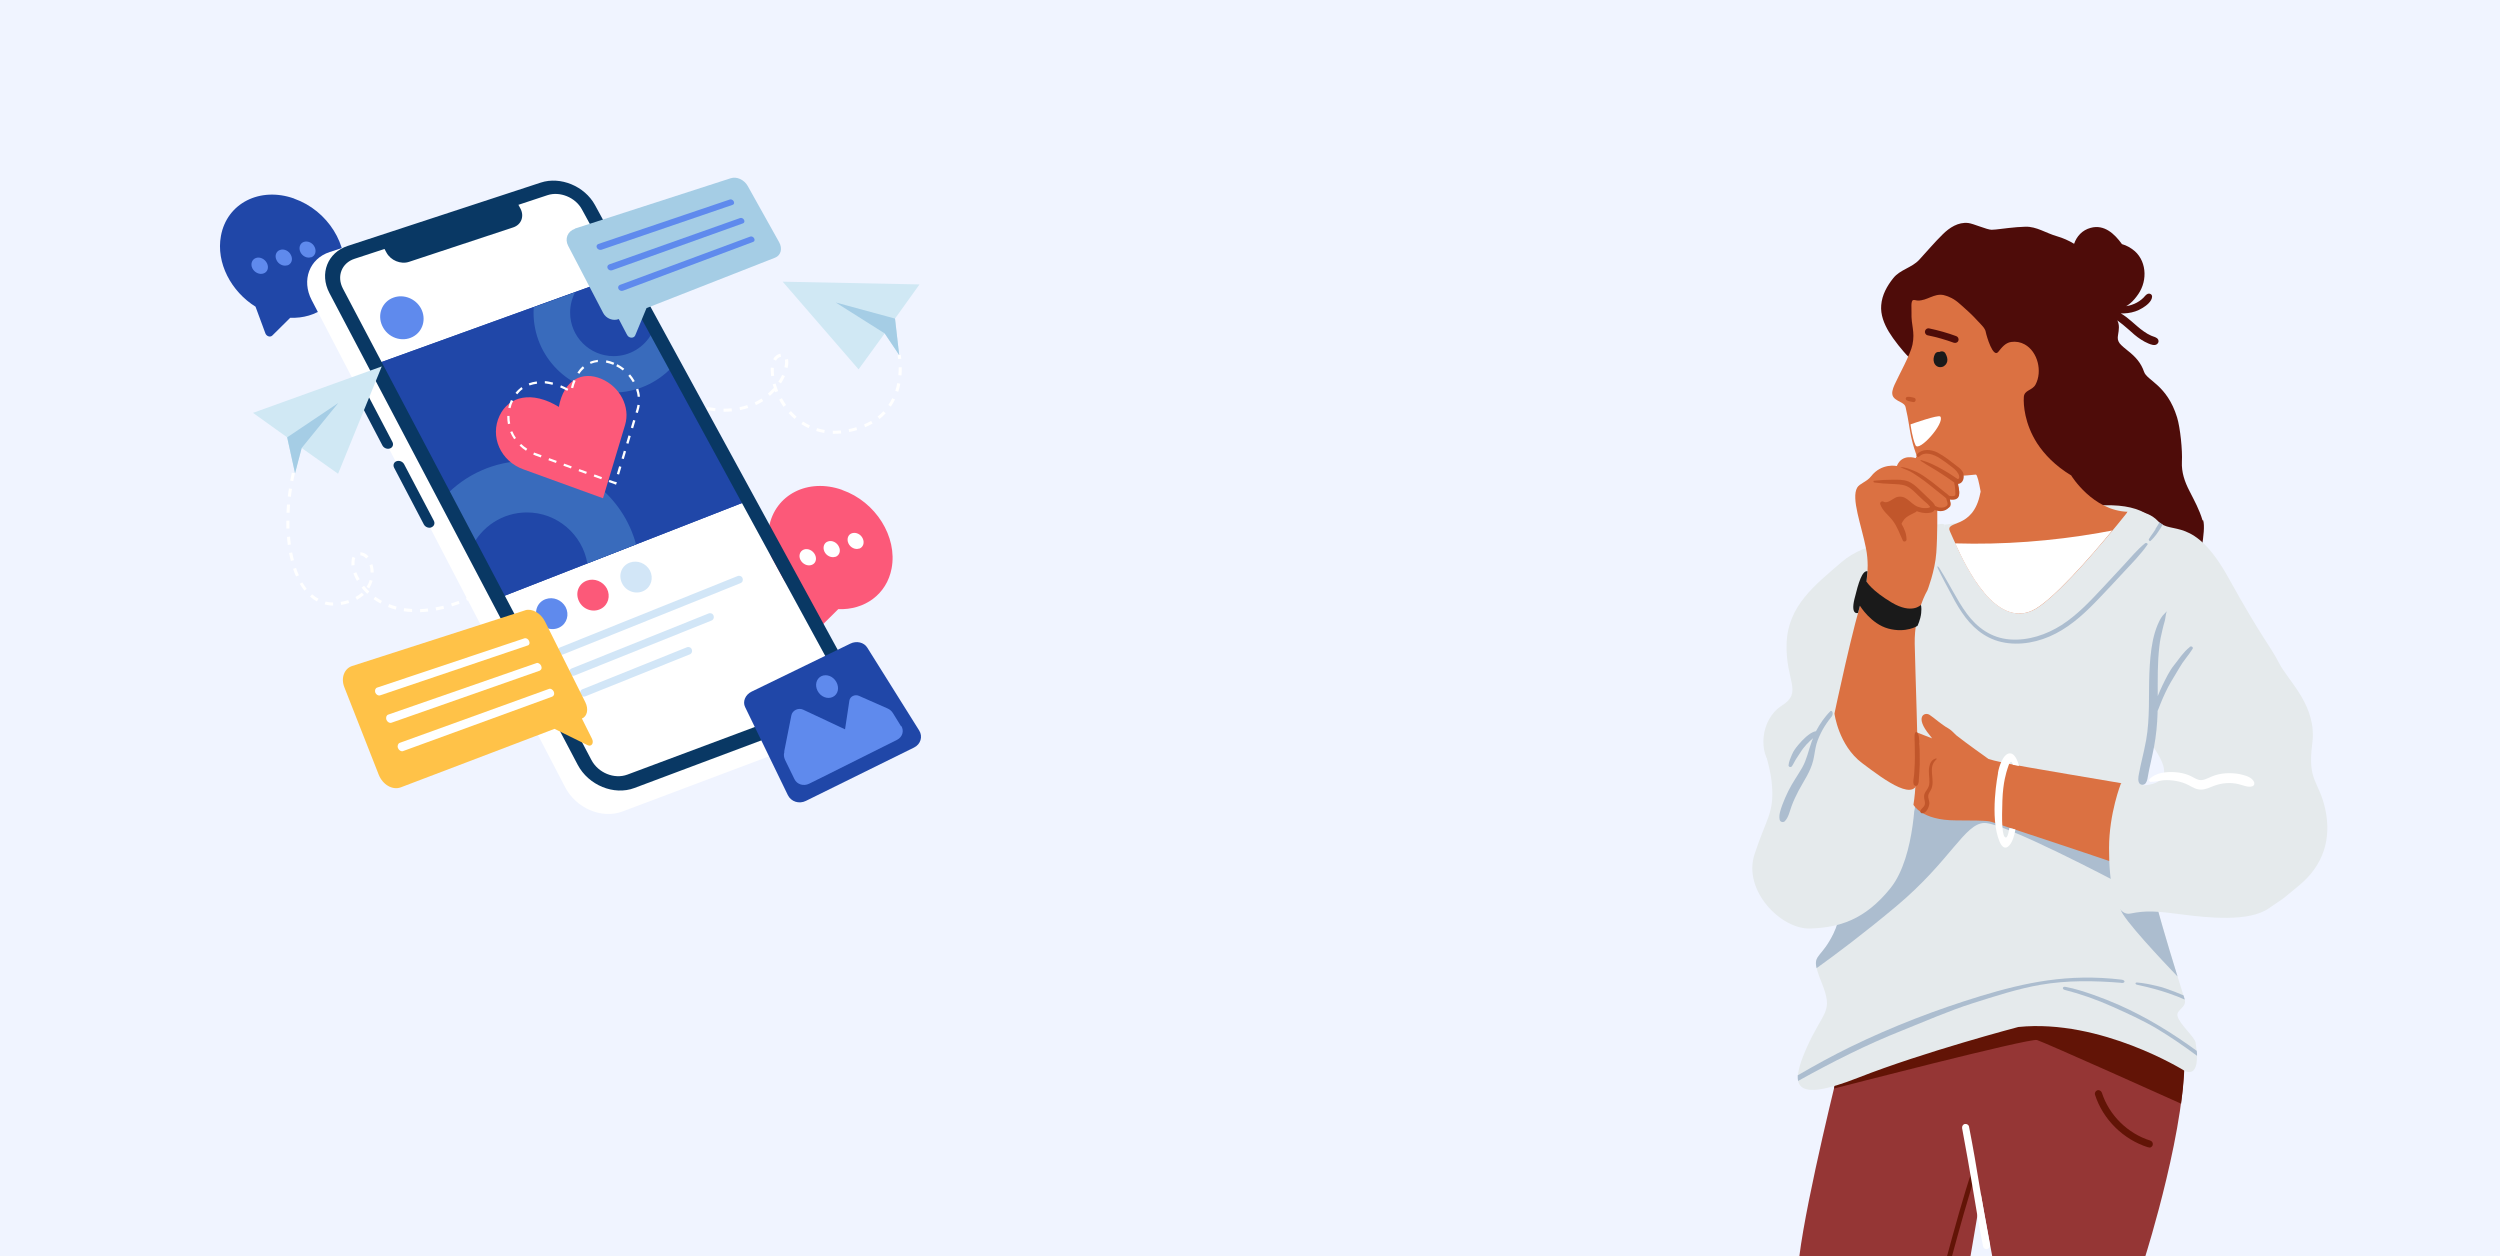 <svg id="Layer_2" data-name="Layer 2" xmlns="http://www.w3.org/2000/svg" viewBox="0 0 155.14 77.97">
  <defs>
    <style>
      .cls-1 {
        fill: #acbdcf;
      }

      .cls-2 {
        fill: #c1562b;
      }

      .cls-3 {
        fill: #fc5979;
      }

      .cls-4 {
        fill: #2047a8;
      }

      .cls-5 {
        fill: #396bbc;
      }

      .cls-6 {
        fill: #953635;
      }

      .cls-7 {
        fill: #4e0c09;
      }

      .cls-8 {
        fill: #fff;
      }

      .cls-9 {
        fill: #621406;
      }

      .cls-10 {
        fill: #093864;
      }

      .cls-11 {
        fill: #d0e8f4;
      }

      .cls-12 {
        fill: #a5cde5;
      }

      .cls-13 {
        fill: #1a1a1a;
      }

      .cls-14 {
        fill: #5f8aed;
      }

      .cls-15 {
        fill: #e5eaec;
      }

      .cls-16 {
        fill: #ffc248;
      }

      .cls-17 {
        fill: #f0f4ff;
      }

      .cls-18 {
        fill: #db7142;
      }

      .cls-19 {
        fill: #d2e6f7;
      }
    </style>
  </defs>
  <g id="FONDOS">
    <rect class="cls-17" width="155.14" height="77.97"></rect>
  </g>
  <g id="Layer_3" data-name="Layer 3">
    <g>
      <path class="cls-6" d="M114.17,66.08s-2.03,8.07-2.51,11.88h10.62l.65-3.82.7,3.82h9.5s2.69-8.5,2.4-12.88c-.29-4.38-17.98-4.14-21.37.99"></path>
      <path class="cls-9" d="M126.41,64.54c.5.16,8.42,3.71,8.94,3.95.17-1.25.25-2.43.19-3.4-.29-4.38-17.98-4.14-21.37.99,0,0-.14.56-.36,1.47.09-.02,12.16-3.15,12.6-3.01"></path>
      <path class="cls-9" d="M122.54,72.64c-.08-.03-.16.01-.19.09-.46,1.32-1.12,3.73-1.53,5.24h.31c.41-1.51,1.05-3.86,1.5-5.14.03-.08-.01-.16-.09-.19"></path>
      <path class="cls-9" d="M133.38,71.2s-.04,0-.07,0c-1.54-.48-2.81-1.73-3.3-3.26-.04-.12.03-.24.14-.28s.24.03.28.14c.45,1.4,1.6,2.54,3.01,2.98.12.04.18.16.15.28-.03.09-.12.16-.21.16"></path>
      <path class="cls-8" d="M123.28,77.52c-.1,0-.2-.07-.22-.18-.26-1.32-.46-2.51-.65-3.67-.2-1.15-.4-2.35-.65-3.66-.02-.12.06-.24.17-.26.12-.02.24.05.26.17.26,1.32.46,2.51.65,3.67.2,1.15.4,2.35.65,3.66.02.12-.06.24-.17.26-.01,0-.03,0-.04,0"></path>
      <path class="cls-1" d="M134.39,37.78s0,.01,0,.01,0-.01,0-.01"></path>
      <path class="cls-7" d="M136.68,32.29c-.19-.65-.51-1.23-.81-1.82-.3-.58-.5-1.16-.47-1.82.04-.69-.1-2.1-.3-2.75-.62-2.02-1.87-2.28-2.05-2.83-.19-.56-.54-.94-1-1.3-.17-.14-.39-.31-.51-.46-.13-.18-.14-.31-.1-.54.05-.3.1-.61-.05-.89.24.17.46.36.68.55.25.23.51.46.79.64.15.1.31.18.47.25.15.06.37.15.52.04.09-.07.13-.17.08-.28-.08-.16-.29-.18-.44-.25-.16-.07-.31-.16-.45-.26-.28-.19-.53-.43-.79-.65-.2-.17-.41-.34-.64-.47.14,0,.29,0,.43-.02.32-.04.63-.14.9-.31.24-.14.6-.41.61-.71,0-.16-.16-.22-.28-.17-.11.05-.18.16-.26.24-.08.08-.17.15-.26.21-.19.13-.39.21-.61.27-.07.02-.14.03-.2.04.03-.02.07-.04.1-.06.21-.14.39-.33.54-.53.33-.42.51-.91.5-1.45-.01-.52-.21-1.02-.6-1.37-.23-.2-.51-.36-.8-.44-.46-.64-1.1-1.24-1.94-1.01-.53.14-.87.53-1.03.99-.33-.2-.69-.36-1.07-.47-.67-.19-1.26-.61-1.95-.59-.35.01-.7.04-1.05.08-.35.03-.7.1-1.05.11-.28,0-1.15-.39-1.45-.42-.62-.07-1.17.29-1.59.71-.51.5-.97,1.05-1.45,1.57-.46.5-1.19.61-1.61,1.14-.39.49-.7,1.04-.75,1.68-.05.59.18,1.16.48,1.66.27.45.87,1.22,1.25,1.58.06.11.13.21.2.31.34.48.72.92.97,1.46.49,1.06,5.54,7.46,5.35,8.59-.21,1.3,1.95,8,3.39,7.98,1.21-.01,2.36-.49,3.31-1.23,2.02-1.58,4.81-1.21,4.74-3.69-.02-.68.49-2.66.29-3.31"></path>
      <path class="cls-15" d="M120,36.14c-.02-.06.68-3.58.68-3.58,0,0,1.28-.2,2.59-.31,1.3-.11,5.72-.81,6.95-.88,1.23-.07,2.18.07,2.88.46.7.39,2.4,7.97,1.34,10.73-1.06,2.75-1.53,6.02-1.63,7.97-.11,1.95,1.03,5.96,2.76,11.48.16.52-.55.64-.44,1.05.13.51,1.06,1.28,1.12,1.64.39,2.42-.7,1.74-.7,1.74,0,0-5.17-3.23-10.3-2.71,0,0-5.85,1.54-9.92,3.14-4.07,1.6-4.28.55-3.22-1.84,1.06-2.38,1.69-2.17.93-4.06-.76-1.9-.16-1.19.74-3.01.9-1.82-.08-2.82.48-4.5.57-1.67,3.54-16.04,3.54-16.04l2.21-1.27"></path>
      <path class="cls-1" d="M133.78,61.17c-.37-.09-.78-.17-1.16-.2-.14-.01-.12.12,0,.14,1.59.34,2.47.71,2.84.87.04.02.07.03.11.05,0-.01,0-.02,0-.03-.02-.08-.05-.16-.07-.23-.18-.07-.35-.15-.53-.22-.39-.15-.78-.29-1.18-.38"></path>
      <path class="cls-1" d="M131.65,61c.23.02.28-.18-.02-.21-3.3-.39-5.94.18-8.72,1.02-2.75.84-5.46,1.88-8.05,3.14-1.13.55-2.22,1.15-3.3,1.78,0,.13,0,.25.02.35,2.13-1.18,4.19-2.23,6.48-3.14,1.32-.53,2.96-1.24,4.32-1.67,1.4-.44,2.81-.91,4.26-1.16,1.64-.28,3.27-.26,5-.12"></path>
      <path class="cls-1" d="M136.32,65.21c-1.51-1.1-3.1-2.08-4.81-2.84-.52-.23-1.05-.44-1.59-.63-.57-.2-1.15-.39-1.75-.5-.19-.03-.21.15-.04.19,1.02.26,2,.61,2.96,1.04.93.42,1.85.83,2.73,1.35.87.52,1.71,1.1,2.52,1.7,0-.1,0-.2-.02-.32"></path>
      <path class="cls-1" d="M132.8,50.84l-15.46-2.99-2.57,3.58c-.23.99-.41,1.72-.52,2.02-.57,1.67.41,2.68-.48,4.5-.71,1.45-1.24,1.3-1.04,2.13,1.13-.81,2.97-2.18,4.99-3.88,3.32-2.79,4.2-5.1,5.42-5.13,1.22-.03,8.21,3.66,8.21,3.66,0,0,.1,1.02.25,1.71.12.56,2.59,3.18,3.53,4.16-1.4-4.52-2.31-7.89-2.33-9.76"></path>
      <path class="cls-15" d="M120.68,32.56s-.26-.26-1.47.44c-1.08.63-3.32.49-4.94,1.89s-3.32,2.69-3.4,5.03c-.08,2.34,1.04,3.02-.3,3.87s-1.47,2.99-.55,3.77,1.19,1.93.48,3.45-1.27,1.69,0,2.4c1.26.71.84,2.81,2.95,3.45,2.11.64,3.05-2.44,3.87-3.4.82-.96,1.57-2.72,1.7-4.75.13-2.04,1.66-16.15,1.66-16.15"></path>
      <path class="cls-18" d="M128.54,29.51c-1.01-.61-1.68-1.32-2.13-2.01-.77-1.21-.85-2.37-.82-2.85.02-.46.52-.4.73-.79.43-.81.14-2.04-.68-2.49-.25-.14-.54-.19-.83-.15-.37.05-.59.35-.81.62-.32.39-.72-.97-.77-1.23-.03-.19-.17-.34-.3-.48-.3-.33-.61-.65-.94-.94-.33-.29-.62-.6-1.03-.76-.11-.05-.23-.09-.35-.12-.59-.12-1.03.36-1.6.34-.09,0-.2-.05-.28-.03-.17.04-.1.54-.11.75-.03.85.23,1.18.06,2.02-.11.58-.88,1.96-1.12,2.5-.1.24-.21.52-.07.74.07.11.18.17.29.24.14.08.36.16.44.31.04.07.05.18.07.26.13.54.19,1.09.3,1.63.1.51.42,1.56.74,1.99.56.76,3.06.4,3.28.39.09,0,.2.49.3,1.05,0,.03-.01.06-.02.09-.44,2.34-2.26,1.64-1.87,2.42.38.78,2.37,6.07,5.08,4.89,1.67-.73,5.94-6.14,5.94-6.14-2.17-.07-3.5-2.24-3.5-2.24"></path>
      <path class="cls-8" d="M130.27,33.07c-2.95.51-5.95.74-8.94.65.74,1.64,2.5,5.17,4.76,4.18,1.17-.51,3.64-3.34,4.99-4.98-.27.05-.54.1-.82.15"></path>
      <path class="cls-13" d="M120.36,21.84s0,0,0,0c.13-.07.3-.04.37.1.08.15.14.31.11.48-.03.16-.16.31-.32.35-.22.06-.43-.06-.5-.27-.06-.17-.03-.36.05-.52.05-.11.17-.16.29-.14"></path>
      <path class="cls-2" d="M118.36,24.63c.14-.02.28.02.41.05.18.04.12.31-.05.27-.14-.03-.28-.04-.4-.11-.09-.06-.07-.19.04-.21"></path>
      <path class="cls-7" d="M121.33,21.28s-.05,0-.08-.01c-.52-.19-1.07-.35-1.62-.46-.12-.02-.2-.14-.17-.26.02-.12.14-.2.26-.17.57.12,1.14.28,1.68.48.11.04.17.17.13.28-.03.09-.12.14-.21.14"></path>
      <path class="cls-8" d="M118.56,26.34s.1.83.31,1.29c.21.46,1.84-1.38,1.54-1.78-.1-.14-1.84.48-1.84.48"></path>
      <path class="cls-1" d="M113.33,44.65c-.41.43-.73.92-1.19,1.31-.44.37-.99.64-1.57.66-.05,0-.06.08-.01.09,1.28.23,2.37-.91,2.92-1.94.05-.09-.07-.2-.15-.12"></path>
      <path class="cls-15" d="M113.82,44.28s.03,2.62,5.04,4.6c0,0,.05,4.24-1.54,6.23-1.6,1.99-3.2,2.45-4.99,2.51-1.8.06-4.19-2.35-3.45-4.61.74-2.26,1.22-2.54,1.08-4.29-.14-1.75-.91-2.58-.15-3.76s4.01-.7,4.01-.7"></path>
      <path class="cls-1" d="M113.56,44.16c-.17.17-.32.36-.46.55-.15.21-.29.44-.41.67,0,0-.01,0-.02,0-.06.02-.11.02-.16.05-.05.03-.1.05-.15.08-.1.07-.2.14-.29.22-.17.15-.33.32-.48.5-.15.18-.3.38-.39.6-.09.21-.19.43-.21.66,0,.12.15.14.21.06.12-.18.2-.38.33-.56.13-.18.23-.37.37-.55.13-.17.27-.32.42-.46.06-.06.12-.11.19-.17-.03.08-.06.15-.09.23-.19.52-.3,1.1-.58,1.59-.28.49-.61.94-.86,1.45-.14.28-.26.56-.37.85-.1.28-.24.64-.17.94.03.14.22.19.32.09.23-.24.31-.64.42-.94.12-.33.27-.64.43-.95.33-.62.74-1.18.91-1.88.08-.33.11-.68.2-1.01.09-.31.23-.61.38-.89.16-.28.34-.55.55-.8.16-.19.05-.48-.09-.34"></path>
      <path class="cls-18" d="M121.77,29.55c0-.51-1.38-1.36-2.04-1.52-.66-.16-.85.4-.85.4,0,0-.85-.31-1.17.49,0,0-.94-.21-1.6.64-.26.34-.71.44-.86.7-.39.67.27,2.35.55,3.79s-.11,2.69-.11,2.69c-.66,1.87-1.85,7.54-1.85,7.54,0,0,.25,1.97,1.71,3.07,1.46,1.1,3.46,2.59,3.47.9,0-.08,0-.16,0-.25,0-1.86-.16-6.17-.2-8.04-.04-1.96.79-3.33.79-3.33,0,0,.47-1.2.55-2.33.08-1.13.06-2.69.06-2.69,0,0,.53.01.75-.13.23-.15-.12-.71-.12-.71,0,0,1.13.53.58-.81,0,0,.37.1.37-.41"></path>
      <path class="cls-2" d="M121.85,29.42c-.06-.22-.21-.35-.39-.48-.39-.3-.79-.63-1.23-.86-.41-.2-.93-.25-1.27.11-.09.09.05.22.14.14.36-.35.92-.12,1.28.11.22.14.43.3.63.45.2.15.39.29.51.5.04.07.11.25.02.32-.05.04-.08,0-.13-.03-.05-.04-.11-.07-.16-.11-.21-.15-.43-.28-.66-.41-.44-.25-.89-.48-1.38-.61-.03,0-.05.03-.02.05.42.28.87.52,1.29.8.21.13.42.28.62.42.06.04.11.08.17.12,0,.08.03.16.04.23.02.13.03.26.03.39,0,.05.01.11,0,.16-.02.04-.06.05-.1.06-.09.02-.19,0-.28-.01-.09-.09-.19-.16-.29-.24-.13-.11-.27-.21-.4-.32-.24-.2-.49-.39-.75-.57-.24-.17-.49-.33-.76-.43-.26-.1-.56-.24-.84-.22,0,0,0,0,0,0,.26.13.54.2.78.36.25.16.49.32.73.5.24.18.48.38.72.57.13.11.27.21.4.32.07.06.15.12.22.18.02.06.03.12.05.17.02.06.05.14.04.2-.01.1-.13.16-.22.19-.2.05-.39.01-.56-.09-.05-.15-.21-.29-.32-.39-.23-.22-.46-.44-.69-.66-.19-.18-.4-.36-.64-.46-.32-.13-.66-.11-1-.11-.38,0-.75.02-1.12.06-.07,0-.07.1,0,.11.35.05.7.08,1.05.09.32.02.66.01.96.14.28.12.5.37.71.57.12.11.23.22.35.33.1.09.27.21.34.32.05.03.06.07.01.11-.03,0-.05.01-.08.02-.07.01-.14.01-.21.01-.14,0-.28-.03-.42-.08-.27-.1-.45-.32-.68-.48-.19-.14-.41-.19-.64-.12-.24.08-.56.43-.82.28-.1-.06-.24.04-.2.16.14.42.51.67.77,1.01.29.38.43.82.63,1.24.05.12.24.06.23-.06,0-.35-.13-.67-.31-.97,0-.01.01-.02.02-.04.02-.05.04-.09.07-.13.05-.09.12-.17.2-.23.18-.14.39-.22.59-.33.03-.02.05-.04.06-.06.18.07.37.11.56.12.19,0,.46-.01.56-.2.22.1.48.11.69,0,.12-.06.22-.16.27-.29.03-.08.02-.16,0-.24,0-.04-.01-.08-.02-.11,0,0,0,0,0,0,.24.04.52,0,.57-.26.03-.16,0-.33-.02-.49-.01-.06-.02-.14-.04-.22.06,0,.11-.02.17-.06.17-.12.21-.36.16-.56"></path>
      <path class="cls-13" d="M115.82,36.08s.31.56,1.57,1.31,1.81.15,1.81.15c0,0,.06.11.02.51-.04.4-.23.79-.23.79,0,0-.7.46-1.8.17-1.09-.29-1.77-1.42-1.77-1.42l-.12.45s-.47.16-.22-.87c.25-1.02.48-1.78.81-1.72l-.06.63"></path>
      <path class="cls-18" d="M131.63,48.6s-6.48-1.09-7.02-1.21c-.31-.08-.73-.14-1.21-.29h0s-1.41-1-2-1.47c-.19-.2-.36-.35-.48-.42-.48-.27-.87-.65-1.18-.85-.31-.2-.94.12,0,1.25.06.07.11.14.16.21-.63-.24-1.08-.42-1.08-.42,0,0,.22,2.79-.08,4.54,0,0,.49.97,2.64.97,2.26,0,2.04.06,2.36.14,0,0,4.98,1.64,7.27,2.42.49.17,1.02-.14,1.11-.66.17-.96.26-2.52-.49-4.21"></path>
      <path class="cls-2" d="M119.11,46.1c-.02-.2,0-.56-.18-.68-.01,0-.03,0-.04,0-.08.08-.08.17-.08.27,0,.15,0,.29.01.44,0,.28.01.56.01.84,0,.28-.01.56-.03.84,0,.15-.02.29-.04.44-.01.14-.05.28-.01.41.03.12.2.15.26.04.07-.12.06-.25.07-.38.01-.15.02-.29.03-.44.02-.3.03-.6.02-.91,0-.29,0-.59-.04-.88"></path>
      <path class="cls-2" d="M120.13,47.07c-.25.05-.37.3-.41.53-.06.32.02.63.01.95,0,.2-.07.34-.18.5-.09.12-.16.25-.15.4,0,.17.09.31.04.49-.05.16-.19.22-.26.35-.04.08.01.18.1.18.27,0,.44-.39.45-.63,0-.16-.09-.31-.07-.47.02-.15.14-.28.2-.43.24-.61-.26-1.32.31-1.82.03-.02,0-.06-.03-.06"></path>
      <path class="cls-15" d="M132.03,31.76s1.11-.25,1.91.6c.81.85,2.2-.38,4.34,3.48,2.14,3.86,2.55,4.15,3.15,5.31.6,1.16,2.37,2.64,2.06,5s.42,2.28.81,4.08c.39,1.81-.11,3.46-1.62,4.71-1.51,1.25-.68.58-1.89,1.43-1.21.85-3.76.59-5.36.38-1.6-.21-2.23-.26-3.22-.06-.99.2-1.34-1.91-1.33-4.06,0-2.16.74-4.02.74-4.02,0,0,2.08.47,2.58-.38.5-.85-1.09-2.36-1.39-3.26-.3-.9-1.04-2.56-1.58-6.12-.54-3.56.79-7.08.79-7.08"></path>
      <path class="cls-8" d="M139.9,48.59c-.08-.29-.42-.43-.7-.5-.28-.08-.58-.11-.87-.11-.29,0-.59.04-.87.13-.28.08-.56.28-.85.3-.25.02-.54-.21-.77-.3-.27-.11-.56-.17-.85-.19-.53-.04-1.22.02-1.6.43-.06.06-.02.17.07.17.27,0,.53-.07.79-.1.27-.02.55,0,.82.05.26.05.51.13.74.25.24.13.48.28.77.28.29,0,.54-.13.8-.23.24-.09.5-.15.76-.17s.52,0,.77.06c.27.06.61.23.87.13.08-.03.13-.11.11-.19"></path>
      <path class="cls-1" d="M133.13,33.7c-.51.41-.91.91-1.35,1.38-.44.47-.88.94-1.32,1.42-.77.82-1.55,1.66-2.53,2.29-.93.59-2.06.98-3.21.89-1.16-.09-2.03-.74-2.66-1.59-.34-.46-.62-.95-.89-1.43-.18-.31-.34-.62-.53-.93-.09-.15-.19-.3-.28-.46-.1-.16-.18-.16-.11-.01.07.15.15.3.22.45.15.3.31.59.47.89.25.48.5.96.81,1.41.57.85,1.36,1.58,2.45,1.83,1.14.26,2.36,0,3.36-.52,1.07-.55,1.93-1.38,2.73-2.22.51-.53,1.01-1.07,1.51-1.61.51-.55,1.05-1.09,1.47-1.7.04-.06-.09-.13-.14-.08"></path>
      <path class="cls-1" d="M133.77,32.83c-.09.14-.18.28-.28.41-.05.07-.09.13-.13.2-.05.07.04.18.09.13.06-.06.13-.12.18-.18.12-.13.22-.27.32-.42.09-.13.18-.28.26-.42-.07-.04-.13-.08-.2-.14-.08.14-.16.28-.25.41"></path>
      <path class="cls-1" d="M135.88,40.16c-.39.31-.66.73-.96,1.11-.3.37-.52.84-.73,1.27-.1.22-.2.43-.29.66,0-1.03-.02-2.06.1-3.08.04-.36.11-.72.2-1.07.04-.18.09-.35.14-.53.05-.2.05-.4.12-.59,0,0,0,0,0,0-.1.13-.24.23-.33.38-.1.15-.17.31-.24.47-.13.31-.22.63-.29.95-.14.68-.19,1.37-.22,2.05-.05,1.39.04,2.78-.2,4.15-.08.44-.18.87-.28,1.3-.05.2-.09.41-.13.61-.04.22-.12.47-.05.69.06.2.33.23.44.06.11-.16.11-.34.15-.53.04-.19.07-.39.12-.58.08-.38.17-.75.24-1.13.13-.7.2-1.41.22-2.12,0-.04,0-.07,0-.11.02-.05.04-.1.06-.14.17-.45.36-.89.58-1.32.22-.42.48-.81.72-1.23.23-.41.56-.76.81-1.16.07-.11-.08-.2-.17-.13"></path>
      <path class="cls-8" d="M123.99,47.98s-.55,2.75.1,4.26c.26.59.57.36.76-.02.15-.31.22-.75.22-.75l-.38-.09s-.07.56-.2.59c-.27.05-.27-1.12-.23-2.28.04-1.17.25-1.77.32-2,.09-.3.22-.63.33-.23l.38.07s-.17-.78-.56-.78c-.41,0-.68.79-.75,1.24"></path>
    </g>
    <g>
      <g>
        <path class="cls-3" d="M52.26,30.4c-2.12-.75-4.17.29-4.54,2.32-.31,1.67.63,3.45,2.16,4.4h-.01s.61,1.65.61,1.65c.07.18.3.26.43.13l1.11-1.1h-.01c1.64.07,3.02-.92,3.32-2.53.37-1.95-.98-4.13-3.06-4.86Z"></path>
        <path class="cls-8" d="M50.36,35.06c-.25.09-.56-.06-.69-.32s-.03-.55.22-.64c.25-.09.56.06.69.33.13.27.03.55-.22.63Z"></path>
        <path class="cls-8" d="M51.84,34.55c-.25.09-.56-.06-.68-.32s-.03-.55.22-.63c.25-.09.56.06.68.33.13.26.03.54-.22.63Z"></path>
        <path class="cls-8" d="M53.32,34.04c-.25.09-.55-.06-.67-.32s-.03-.55.22-.63c.25-.08.55.06.67.33.12.26.03.54-.22.63Z"></path>
      </g>
      <g>
        <path class="cls-4" d="M18.25,12.32c-2.12-.75-4.17.29-4.54,2.32-.31,1.67.63,3.45,2.16,4.4h-.01s.61,1.65.61,1.65c.07.18.3.26.43.13l1.11-1.1h-.01c1.64.07,3.02-.92,3.32-2.53.37-1.95-.98-4.13-3.06-4.86Z"></path>
        <path class="cls-14" d="M16.35,16.97c-.25.09-.56-.06-.69-.32s-.03-.55.22-.64c.25-.09.56.06.69.33.13.27.03.55-.22.63Z"></path>
        <path class="cls-14" d="M17.84,16.46c-.25.09-.56-.06-.68-.32-.13-.26-.03-.55.22-.63.25-.09.56.06.68.33.13.26.03.54-.22.63Z"></path>
        <path class="cls-14" d="M19.31,15.96c-.25.09-.55-.06-.67-.32s-.03-.55.22-.63c.25-.08.55.06.67.33.12.26.03.54-.22.63Z"></path>
      </g>
      <path class="cls-8" d="M26.07,37.99v-.19c.15,0,.32-.02.48-.04l.02.19c-.17.02-.34.03-.5.04ZM25.56,37.98c-.17,0-.34-.03-.51-.05l.03-.19c.16.02.32.04.49.05v.19ZM27.07,37.88l-.04-.19c.16-.03.32-.06.48-.1l.05.19c-.16.04-.33.08-.49.11ZM24.56,37.83c-.17-.04-.33-.1-.48-.16l.07-.18c.15.06.3.11.46.15l-.05.18ZM28.05,37.63l-.06-.18c.15-.05.31-.1.47-.16l.06.18c-.16.06-.32.11-.47.16ZM20.66,37.58c-.18,0-.35-.03-.51-.07l.05-.18c.15.04.31.06.47.06v.19ZM21.17,37.54l-.03-.19c.17-.03.33-.06.47-.11l.06.18c-.15.05-.32.09-.5.12ZM23.61,37.45c-.15-.08-.29-.17-.43-.27l.11-.15c.13.09.27.18.41.26l-.09.17ZM19.66,37.32c-.15-.08-.29-.18-.42-.3l.13-.14c.12.11.25.2.39.27l-.09.17ZM28.99,37.29l-.07-.18c.15-.06.3-.13.45-.2l.08.17c-.15.07-.31.14-.46.2ZM22.15,37.22l-.09-.17c.14-.08.27-.17.39-.27l.13.14c-.13.11-.27.21-.42.3ZM22.79,36.85c-.12-.12-.24-.24-.35-.38l.15-.12c.1.13.21.24.33.36l-.13.14ZM18.89,36.65c-.1-.13-.2-.27-.29-.42l.16-.09c.09.14.18.28.27.4l-.15.12ZM22.91,36.52l-.16-.1c.08-.13.15-.28.19-.43l.18.05c-.05.17-.12.33-.21.48ZM22.15,36.05c-.09-.15-.16-.31-.22-.47l.18-.07c.05.14.12.29.21.43l-.16.1ZM18.37,35.77c-.07-.15-.13-.31-.18-.47l.18-.06c.05.16.11.31.18.46l-.17.07ZM23,35.53h0c0-.16-.02-.32-.07-.46l.18-.06c.05.16.08.34.08.52h-.19ZM21.81,35.09c0-.06,0-.12,0-.17,0-.14.02-.27.07-.37l.17.08c-.04.07-.05.17-.05.29,0,.05,0,.1,0,.15l-.19.02ZM18.05,34.81c-.04-.16-.08-.32-.11-.49l.19-.04c.03.16.07.33.11.48l-.19.05ZM22.72,34.66c-.11-.12-.23-.19-.36-.2v-.19c.2.01.37.1.51.26l-.14.13ZM17.86,33.82c-.02-.16-.04-.33-.05-.5l.19-.02c.01.17.03.33.05.49l-.19.03ZM17.77,32.82c0-.15,0-.3,0-.45v-.06h.19v.05c0,.15,0,.29,0,.44h-.19ZM17.97,31.82h-.19c0-.17.02-.34.03-.51h.19c-.01.18-.02.34-.03.51ZM18.05,30.83l-.19-.02c.02-.17.04-.33.07-.5l.19.03c-.03.16-.05.33-.07.49ZM18.2,29.86l-.19-.04c.03-.16.07-.33.1-.49l.19.04c-.04.16-.07.32-.1.48ZM18.43,28.89l-.18-.05c.05-.16.09-.33.14-.48l.18.06c-.05.15-.1.31-.14.47Z"></path>
      <g>
        <path class="cls-8" d="M55.74,22.29c-.02-.15-.04-.24-.04-.24l.19-.04s.02.1.04.25l-.19.02Z"></path>
        <path class="cls-8" d="M51.77,26.92h-.09v-.19c.17,0,.33,0,.5-.02l.02.19c-.14.01-.29.02-.43.02ZM51.16,26.87c-.17-.03-.34-.07-.51-.12l.05-.18c.15.05.32.09.48.11l-.03.19ZM52.7,26.82l-.04-.19c.17-.03.33-.07.48-.12l.05.18c-.16.05-.33.09-.5.12ZM50.18,26.57c-.15-.07-.31-.16-.45-.25l.1-.16c.14.09.28.17.43.24l-.08.17ZM53.69,26.52l-.07-.18c.15-.07.3-.14.44-.22l.09.16c-.14.09-.3.16-.46.23ZM49.31,26c-.13-.11-.25-.23-.37-.36l.14-.13c.11.12.23.24.35.35l-.13.14ZM54.58,26l-.12-.15c.13-.1.25-.21.36-.33l.14.13c-.11.12-.24.24-.38.35ZM44.97,25.55h-.07v-.19c.17,0,.34,0,.5-.02l.02.19c-.15.01-.3.02-.45.02ZM44.39,25.52c-.17-.02-.34-.04-.51-.07l.03-.19c.17.03.33.05.49.07l-.02.19ZM45.93,25.46l-.04-.19c.16-.03.32-.08.48-.13l.06.18c-.16.05-.33.09-.5.13ZM43.39,25.34c-.16-.04-.33-.09-.49-.14l.06-.18c.16.05.32.1.48.14l-.05.18ZM55.29,25.24l-.16-.11c.09-.13.17-.28.24-.42l.17.08c-.08.15-.16.31-.26.45ZM48.62,25.24c-.1-.14-.19-.29-.27-.44l.17-.09c.08.14.17.29.26.42l-.15.11ZM46.91,25.14l-.08-.17c.15-.07.29-.15.43-.24l.1.16c-.14.09-.29.18-.45.25ZM42.41,25.03c-.15-.06-.31-.12-.47-.19l.08-.17c.16.07.31.13.47.19l-.07.18ZM47.78,24.57l-.13-.14c.12-.11.24-.23.35-.35l.04.04c-.03-.09-.06-.18-.09-.27l.18-.05c.04.15.1.31.16.47l-.18.07s-.02-.05-.03-.07c-.1.11-.21.21-.32.31ZM55.74,24.31l-.18-.06c.05-.15.09-.31.12-.48l.19.04c-.03.18-.08.34-.13.5ZM48.46,23.79l-.16-.1c.09-.14.17-.28.24-.43l.17.08c-.07.16-.15.31-.25.46ZM47.85,23.33c-.01-.12-.02-.24-.02-.34,0-.06,0-.12,0-.18l.19.02c0,.05,0,.11,0,.17,0,.1,0,.21.02.32l-.19.02ZM55.94,23.3l-.19-.02c.01-.14.02-.29.02-.43v-.06h.19v.06c0,.15,0,.3-.02.45ZM48.87,22.83l-.19-.04c.02-.11.04-.21.04-.31,0-.06,0-.11-.01-.16l.19-.04c.01.06.02.12.02.19,0,.11-.01.22-.04.35ZM48.15,22.38l-.17-.09c.1-.19.26-.31.45-.34l.04.19c-.14.02-.25.11-.32.25Z"></path>
        <path class="cls-8" d="M41.47,24.63c-.07-.04-.15-.07-.23-.11l.09-.17c.07.04.15.07.22.11l-.08.17Z"></path>
      </g>
      <g>
        <polygon class="cls-14" points="52.66 43.26 51.77 45 51.21 44.27 51.65 43.42 52.66 43.26"></polygon>
        <path class="cls-8" d="M32.47,11.69l-12.01,3.95c-1.26.41-1.76,1.75-1.12,2.98l15.73,30.23c.68,1.31,2.28,1.99,3.55,1.51l12.17-4.58c1.23-.47,1.67-1.89.98-3.16l-15.91-29.47c-.65-1.2-2.17-1.85-3.39-1.45Z"></path>
        <path class="cls-8" d="M51.69,41.58l-15.57-28.59c-.41-.74-1.36-1.14-2.13-.88l-11.99,3.95c-.8.26-1.12,1.09-.72,1.85l15.42,29.25c.42.81,1.43,1.22,2.23.91l12.12-4.53c.78-.29,1.07-1.17.64-1.96Z"></path>
        <path class="cls-19" d="M34.86,40.63c-.09,0-.18-.06-.22-.15-.05-.12,0-.26.13-.31l11-4.42c.12-.05.26,0,.31.13.05.12,0,.26-.13.31l-11,4.42s-.06.02-.09.02Z"></path>
        <path class="cls-19" d="M35.57,41.94c-.09,0-.18-.06-.22-.15-.05-.12,0-.26.13-.31l8.49-3.41c.12-.05.26,0,.31.13.05.12,0,.26-.13.31l-8.49,3.41s-.06.02-.09.02Z"></path>
        <path class="cls-19" d="M36.24,43.23c-.09,0-.18-.06-.22-.15-.05-.12,0-.26.13-.31l6.47-2.6c.12-.05.26,0,.31.13s0,.26-.13.31l-6.47,2.6s-.05.02-.09.02Z"></path>
        <path class="cls-14" d="M35.1,37.67c.24.46.09,1.02-.37,1.26-.49.26-1.13.04-1.37-.49-.24-.52,0-1.08.5-1.26.47-.17,1,.05,1.24.49Z"></path>
        <path class="cls-3" d="M37.66,36.52c.24.46.09,1.02-.37,1.26-.49.26-1.13.04-1.37-.49-.24-.52,0-1.08.5-1.26.46-.17,1,.05,1.24.49Z"></path>
        <path class="cls-19" d="M40.33,35.4c.24.46.09,1.02-.37,1.26-.49.26-1.13.04-1.37-.49-.24-.52,0-1.08.5-1.26.47-.17,1,.05,1.24.49Z"></path>
        <path class="cls-14" d="M26.13,19.15c.33.63.13,1.41-.51,1.75-.68.36-1.56.06-1.9-.68-.33-.71,0-1.5.69-1.75.64-.24,1.39.06,1.72.68Z"></path>
        <polygon class="cls-4" points="23.25 22.62 38.38 17.15 46.47 31.05 30.93 37.12 23.25 22.62"></polygon>
        <polygon class="cls-4" points="23.25 22.62 38.38 17.15 46.47 31.05 30.93 37.12 23.25 22.62"></polygon>
        <path class="cls-5" d="M32.71,28.6c-2.02,0-3.84.85-5.12,2.22l1.67,3.16c.61-1.29,1.92-2.18,3.44-2.18,1.88,0,3.44,1.37,3.75,3.16l3.02-1.18c-.8-2.98-3.53-5.18-6.77-5.18Z"></path>
        <path class="cls-5" d="M38.07,24.36c1.42,0,2.7-.6,3.61-1.55l-1.23-2.12c-.46.84-1.35,1.41-2.37,1.41-1.49,0-2.7-1.21-2.7-2.7,0-.45.11-.88.31-1.26l-2.57.93c0,.11-.01.22-.01.33,0,2.74,2.22,4.97,4.97,4.97Z"></path>
        <path class="cls-10" d="M20.44,18.18l15.41,29.28c.67,1.27,2.25,1.92,3.52,1.44l12.13-4.55c1.23-.46,1.68-1.84,1-3.08l-15.58-28.55c-.64-1.17-2.14-1.79-3.36-1.39l-11.98,3.93c-1.25.41-1.77,1.72-1.14,2.92ZM21.28,17.91c-.4-.76-.08-1.59.72-1.85l1.86-.61.12.22c.26.49.89.75,1.4.58l6.47-2.14c.51-.17.7-.7.44-1.18l-.12-.22,1.81-.6c.77-.25,1.73.14,2.13.88l15.58,28.59c.43.79.14,1.66-.64,1.96l-12.12,4.53c-.81.3-1.81-.11-2.23-.91l-15.42-29.25Z"></path>
        <path class="cls-10" d="M24.2,27.83h0c.17-.06.24-.24.15-.41l-1.82-3.47c-.09-.16-.3-.25-.47-.19h0c-.17.06-.24.24-.15.4l1.82,3.48c.09.17.3.25.47.19Z"></path>
        <path class="cls-10" d="M26.77,32.72h0c.17-.06.24-.24.15-.41l-1.84-3.5c-.09-.17-.3-.25-.47-.19h0c-.17.06-.24.24-.15.41l1.84,3.51c.09.17.3.25.47.19Z"></path>
        <path class="cls-3" d="M37.32,23.51c-1.18-.5-2.33.04-2.64,1.74-1.67-1.02-3.11-.67-3.68.55-.61,1.29.06,2.82,1.49,3.33l4.93,1.79,1.37-4.55c.34-1.12-.32-2.37-1.47-2.86Z"></path>
        <path class="cls-8" d="M38.23,30.08l-.46-.17.05-.13.32.11h0s.14.03.14.03l-.05.16ZM37.31,29.74l-.47-.17.05-.13.47.17-.05.13ZM38.42,29.45l-.14-.04.14-.48.14.04-.14.48ZM36.37,29.41l-.47-.17.05-.13.47.17-.05.13ZM35.43,29.07l-.47-.17.05-.13.47.17-.05.13ZM34.5,28.73l-.47-.17.05-.13.47.17-.05.13ZM38.71,28.49l-.14-.04.14-.48.14.04-.14.48ZM33.56,28.39l-.33-.12s-.1-.04-.14-.06l.05-.13s.09.04.14.05l.33.12-.05.13ZM32.64,27.97c-.14-.09-.28-.2-.4-.32l.1-.1c.11.11.24.21.38.3l-.08.12ZM39,27.54l-.14-.04.14-.48.14.04-.14.48ZM31.91,27.26c-.1-.14-.18-.29-.25-.45l.13-.05c.06.15.14.29.23.42l-.12.08ZM39.29,26.58l-.14-.04.14-.48.14.04-.14.48ZM31.52,26.32c-.03-.15-.04-.3-.04-.46v-.05h.14v.05c0,.14.01.29.04.43l-.14.03ZM39.58,25.63l-.14-.04.05-.17c.03-.1.05-.2.07-.3l.14.02c-.01.11-.04.22-.07.32l-.05.17ZM31.68,25.33l-.14-.03c.04-.16.09-.31.16-.46v-.02s.14.06.14.06v.02c-.08.14-.13.29-.16.44ZM39.57,24.63c-.01-.16-.05-.32-.1-.47l.14-.04c.05.16.09.33.1.5h-.14ZM32.1,24.47l-.11-.09c.11-.14.24-.26.37-.36l.08.12c-.13.09-.24.2-.34.33ZM35.2,24.25c-.15-.08-.3-.15-.44-.21l.05-.13c.15.06.3.14.46.22l-.07.13ZM35.57,24.09l-.14-.03c.04-.17.09-.33.16-.48l.13.05c-.06.14-.11.3-.15.46ZM32.86,23.92l-.05-.13c.16-.06.33-.1.5-.12l.02.14c-.16.02-.32.06-.47.11ZM34.29,23.88c-.16-.04-.32-.07-.48-.09v-.14c.18.01.34.05.51.09l-.03.14ZM39.27,23.72c-.08-.14-.17-.27-.28-.4l.11-.09c.11.13.21.27.29.42l-.13.07ZM35.95,23.2l-.12-.08c.1-.15.21-.28.34-.39l.09.11c-.11.1-.22.22-.31.36ZM38.65,22.99c-.13-.1-.26-.19-.41-.26l.07-.13c.15.08.29.17.43.28l-.09.11ZM38.06,22.64c-.15-.06-.31-.11-.46-.14l.03-.14c.16.03.33.08.49.15l-.06.13ZM36.66,22.59l-.06-.13c.16-.07.33-.11.5-.13v.14c-.15.01-.3.05-.45.11Z"></path>
      </g>
      <g>
        <path class="cls-12" d="M35.66,14.19l9.69-3.13c.37-.12.83.09,1.05.48l1.95,3.49c.22.39.11.82-.25.96l-7.98,3.13-.7,1.69c-.08.2-.39.19-.5-.02l-.05-.09-.47-.9c-.35.14-.79-.03-.97-.38l-2.17-4.16c-.23-.44-.04-.91.42-1.06Z"></path>
        <path class="cls-14" d="M37.32,15.5l8.15-2.79c.09-.03.11-.13.06-.22h0c-.05-.09-.16-.14-.24-.11l-8.16,2.76c-.1.04-.14.14-.09.24h0c.05.1.18.15.28.12Z"></path>
        <path class="cls-14" d="M37.99,16.77l8.12-2.91c.09-.03.11-.13.06-.22h0c-.05-.09-.16-.14-.24-.11l-8.13,2.88c-.1.04-.14.15-.09.25h0c.05.1.18.15.28.11Z"></path>
        <path class="cls-14" d="M38.66,18.04l8.08-3.03c.09-.03.11-.13.06-.22h0c-.05-.09-.16-.14-.24-.11l-8.09,3c-.1.04-.14.15-.09.25h0c.05.1.18.15.28.11Z"></path>
      </g>
      <g>
        <path class="cls-16" d="M32.6,37.87l-10.75,3.46c-.49.16-.71.75-.48,1.32l2.13,5.42c.25.63.86.98,1.37.79l9.54-3.63,2.05,1.01c.24.12.41-.12.28-.39l-.06-.12-.57-1.14c.33-.13.43-.58.21-1.02l-2.51-5.02c-.26-.51-.8-.81-1.22-.68Z"></path>
        <path class="cls-8" d="M32.76,40.05l-9.17,3.1c-.11.04-.25-.04-.3-.17h0c-.05-.13,0-.27.11-.31l9.15-3.06c.1-.03.23.04.28.16h0c.06.12.03.25-.07.28Z"></path>
        <path class="cls-8" d="M33.52,41.61l-9.23,3.24c-.11.04-.25-.04-.31-.18h0c-.05-.14,0-.28.1-.32l9.21-3.2c.1-.04.23.04.29.16h0c.06.13.03.25-.07.29Z"></path>
        <path class="cls-8" d="M34.3,43.22l-9.29,3.39c-.11.04-.25-.04-.31-.18h0c-.06-.14,0-.29.1-.33l9.27-3.35c.1-.04.23.04.29.16h0c.06.13.03.26-.07.3Z"></path>
      </g>
      <g>
        <polygon class="cls-11" points="54.9 20.69 55.8 22.03 55.54 19.77 57.06 17.65 48.57 17.48 53.28 22.92 54.9 20.69"></polygon>
        <polygon class="cls-12" points="55.8 22.03 54.9 20.69 51.86 18.77 55.54 19.77 55.8 22.03"></polygon>
      </g>
      <g>
        <polygon class="cls-11" points="18.72 27.8 18.31 29.37 17.82 27.14 15.7 25.62 23.69 22.74 20.98 29.4 18.72 27.8"></polygon>
        <polygon class="cls-12" points="18.31 29.37 18.72 27.8 20.99 25.01 17.82 27.14 18.31 29.37"></polygon>
      </g>
      <g>
        <path class="cls-4" d="M56.72,46.39l-6.71,3.31c-.42.21-.92.05-1.12-.36l-2.65-5.46c-.17-.34.01-.77.4-.96l6.13-2.98c.38-.19.85-.08,1.05.25l3.22,5.14c.24.38.09.86-.32,1.06Z"></path>
        <path class="cls-14" d="M55.91,45.06l-.5-.81c-.08-.13-.2-.23-.34-.29h0l-1.77-.78c-.25-.11-.55.04-.59.29l-.27,1.79-.51-.24-2.09-.98c-.29-.14-.67.04-.73.35l-.44,2.22v.07c-.05.16-.02.33.05.48l.58,1.19c.16.33.57.46.92.28l1.25-.62.62-.31,2.72-1.36.86-.43c.33-.17.45-.55.26-.86Z"></path>
        <path class="cls-14" d="M51.9,42.32c.2.36.11.77-.22.93s-.75-.01-.94-.37c-.19-.36-.09-.76.23-.92.32-.15.73,0,.93.36Z"></path>
      </g>
    </g>
  </g>
</svg>